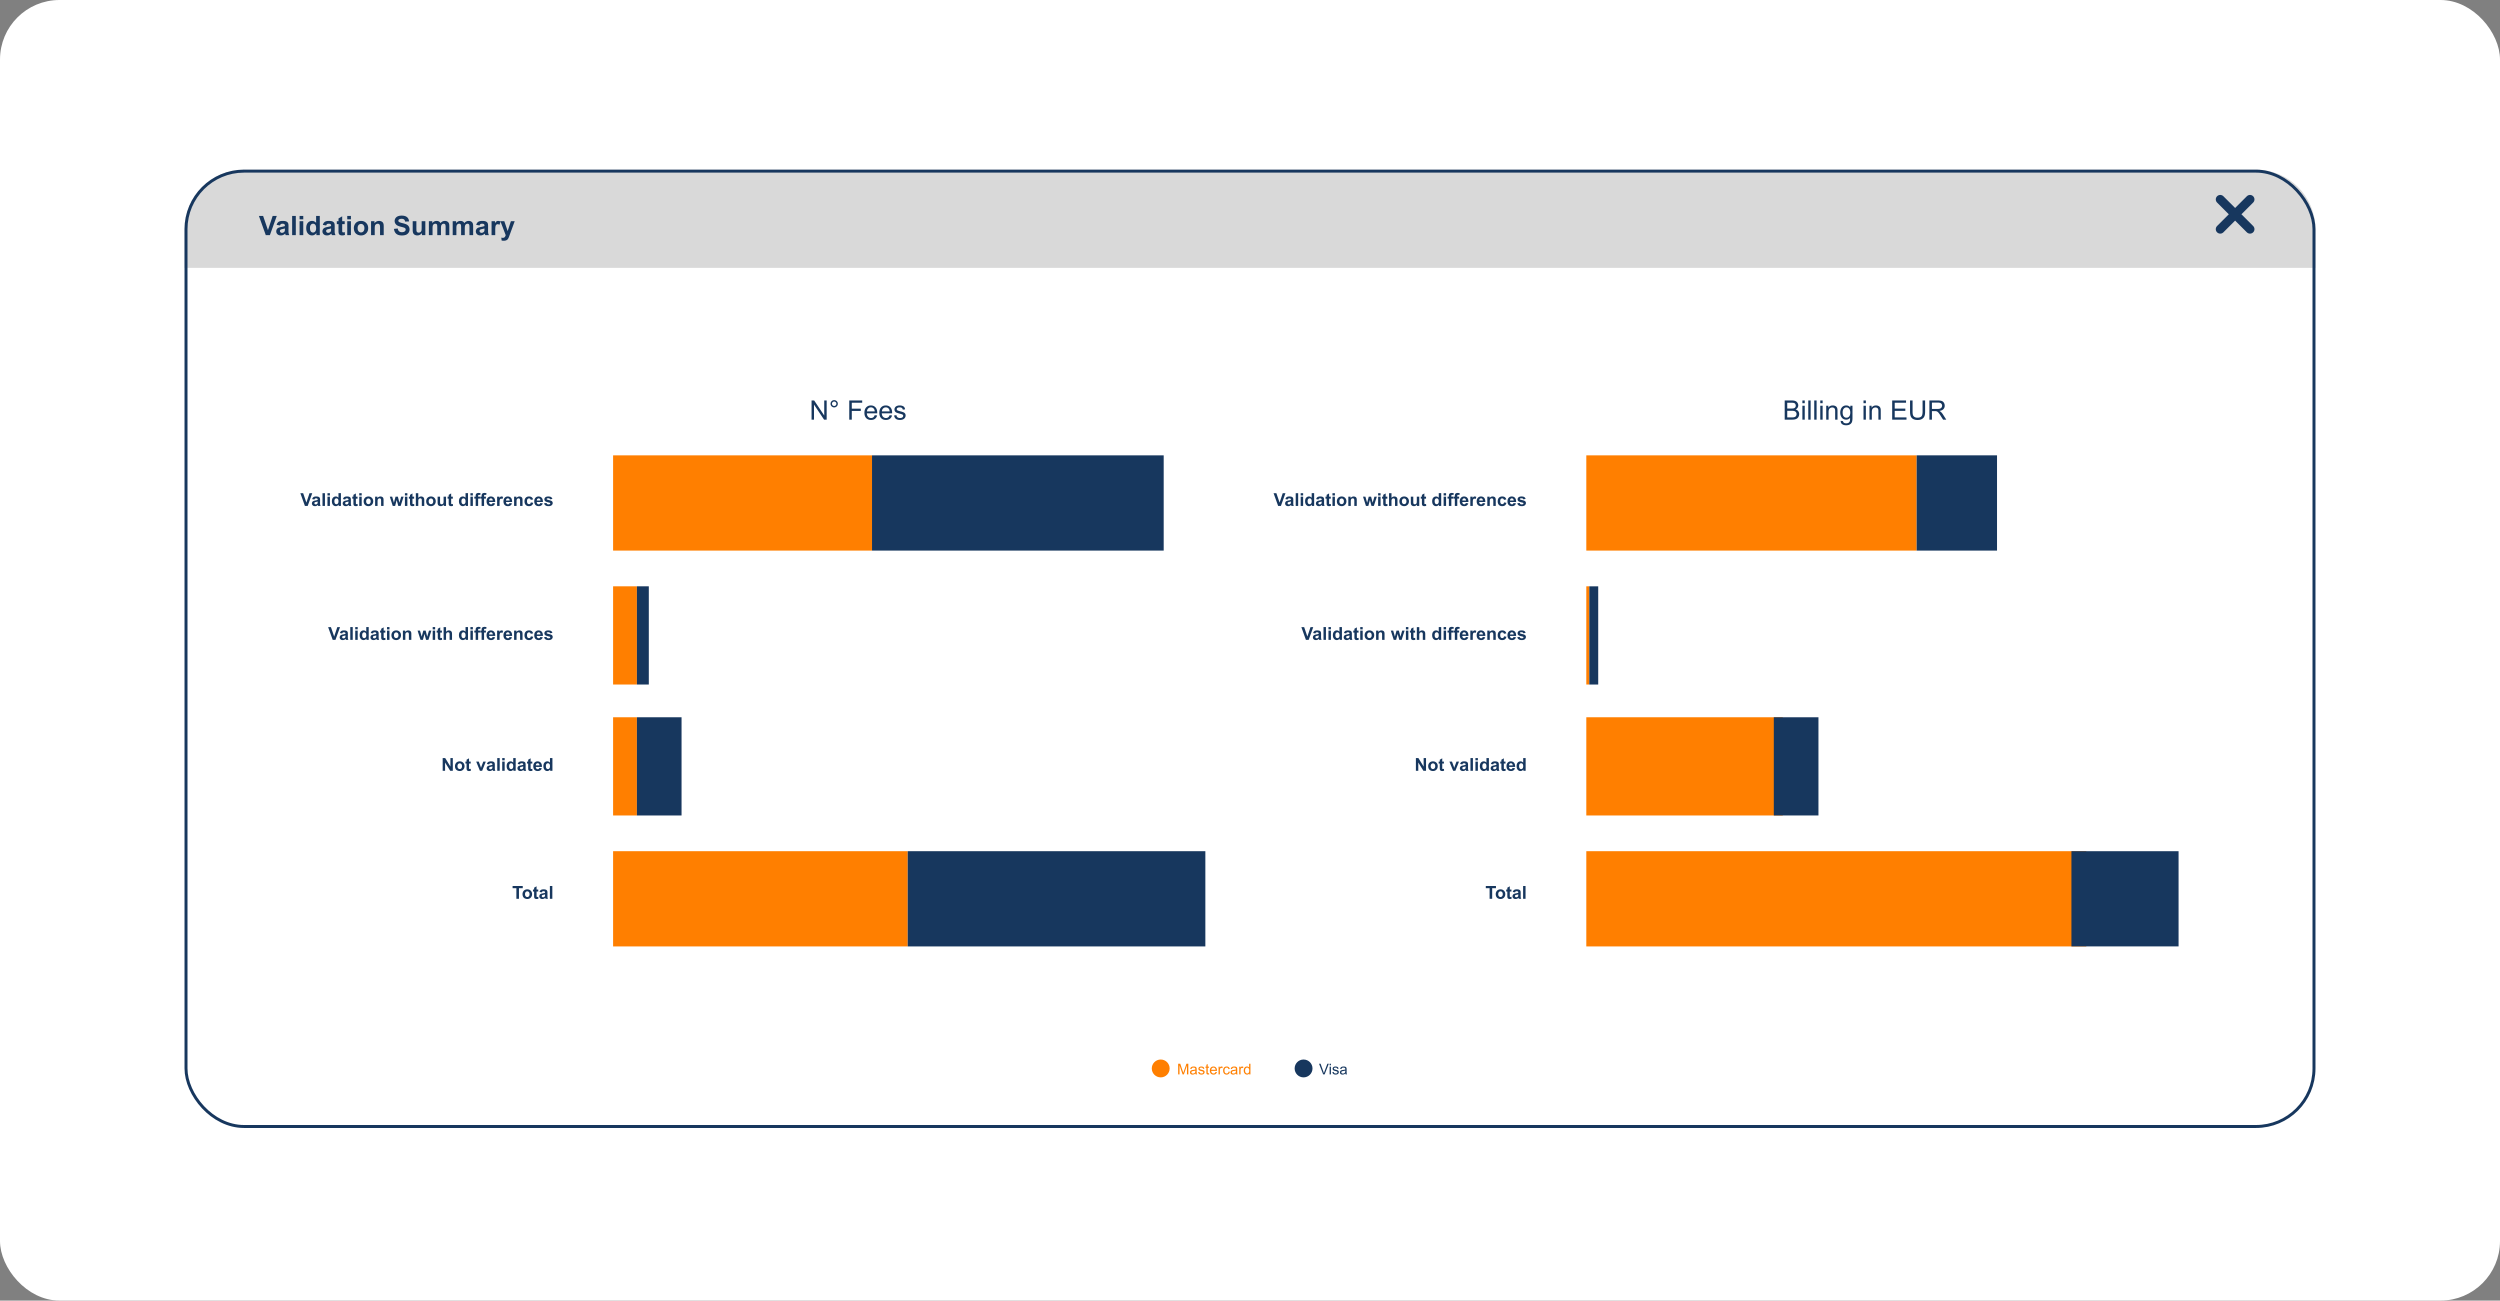 <svg xmlns="http://www.w3.org/2000/svg" width="840" height="437" fill="none"><rect width="100%" height="100%" fill="#808080" stroke="none"/><rect width="840" height="437" fill="#fff" rx="20"/><path fill="#D9D9D9" d="M62 77c0-11.046 8.954-20 20-20h676c11.046 0 20 8.954 20 20v13H62z"/><circle cx="390" cy="359" r="3" fill="#FF7F00"/><path fill="#FF7F00" d="M395.861 361v-3.579h.713l.847 2.534q.118.354.171.53.061-.196.191-.574l.857-2.49h.637V361h-.457v-2.996L397.78 361h-.427l-1.035-3.047V361zm5.816-.32q-.245.208-.471.293a1.4 1.4 0 0 1-.484.086q-.428 0-.657-.208a.7.7 0 0 1-.229-.535q0-.19.085-.346a.74.74 0 0 1 .227-.254 1.1 1.1 0 0 1 .318-.144 3 3 0 0 1 .39-.066q.532-.063.784-.152l.003-.114q0-.268-.125-.379-.168-.149-.5-.149-.31 0-.459.11-.147.108-.218.384l-.429-.059q.058-.276.192-.444a.84.84 0 0 1 .389-.262q.253-.092.588-.092.332 0 .54.078.207.078.305.198a.7.7 0 0 1 .136.297q.022.112.022.406v.586q0 .612.027.776a1 1 0 0 0 .113.31h-.459a.9.9 0 0 1-.088-.32m-.037-.981q-.239.097-.718.166a1.6 1.6 0 0 0-.383.088.37.37 0 0 0-.173.144.37.37 0 0 0-.061.207q0 .176.132.293.134.117.39.117.254 0 .452-.11a.7.7 0 0 0 .29-.305q.072-.148.071-.439zm.952.527.435-.068a.6.6 0 0 0 .202.4q.17.14.469.139.303 0 .449-.122a.37.37 0 0 0 .147-.29q0-.15-.129-.235-.09-.058-.45-.149a4 4 0 0 1-.671-.21.67.67 0 0 1-.283-.246.66.66 0 0 1-.095-.349.7.7 0 0 1 .078-.32.7.7 0 0 1 .217-.247.9.9 0 0 1 .278-.127q.179-.053.381-.053.306 0 .535.088a.73.73 0 0 1 .342.239.9.9 0 0 1 .151.4l-.43.059a.46.46 0 0 0-.171-.313q-.138-.112-.395-.112-.303 0-.432.1-.13.1-.13.234 0 .086.054.154a.4.4 0 0 0 .168.117q.066.025.389.113.466.124.649.205a.65.65 0 0 1 .291.229q.105.152.105.376a.74.74 0 0 1-.13.415.83.83 0 0 1-.368.301q-.243.105-.547.105-.505 0-.772-.21-.264-.21-.337-.623m3.636.381.063.388a1.6 1.6 0 0 1-.332.039.74.74 0 0 1-.371-.076.43.43 0 0 1-.186-.197q-.053-.125-.053-.52v-1.492h-.323v-.342h.323v-.642l.437-.264v.906h.442v.342h-.442v1.516q0 .188.022.242a.2.2 0 0 0 .075.085.3.3 0 0 0 .152.032q.072 0 .193-.017m2.207-.442.454.056a1.12 1.12 0 0 1-.398.618q-.29.22-.742.22-.57 0-.904-.35-.332-.351-.332-.983 0-.655.337-1.016t.874-.361q.52 0 .85.354t.329.996q0 .039-.002.117h-1.934q.025.427.242.654a.72.72 0 0 0 .542.227.67.67 0 0 0 .413-.127q.17-.126.271-.405m-1.443-.71h1.447q-.028-.328-.166-.491a.67.67 0 0 0-.544-.254.7.7 0 0 0-.51.203.8.8 0 0 0-.227.542m2.446 1.545v-2.593h.395v.393q.151-.276.279-.363a.5.5 0 0 1 .283-.088q.222 0 .452.141l-.152.408a.6.6 0 0 0-.322-.095.4.4 0 0 0-.259.088.46.46 0 0 0-.163.239 1.7 1.7 0 0 0-.074.513V361zm3.362-.95.432.056q-.071.447-.364.701a1.05 1.05 0 0 1-.715.252q-.533 0-.857-.347-.322-.35-.322-.999 0-.42.139-.734a.97.97 0 0 1 .422-.472q.286-.158.62-.158.423 0 .691.214a.98.98 0 0 1 .344.606l-.427.066a.7.7 0 0 0-.217-.393.56.56 0 0 0-.374-.132.68.68 0 0 0-.539.239q-.208.237-.208.752 0 .523.2.759a.65.65 0 0 0 .523.237.62.62 0 0 0 .432-.158q.174-.159.22-.489m2.5.63q-.244.208-.471.293a1.4 1.4 0 0 1-.484.086q-.428 0-.657-.208a.7.7 0 0 1-.229-.535q0-.19.085-.346a.74.74 0 0 1 .227-.254 1.1 1.1 0 0 1 .318-.144 3 3 0 0 1 .39-.066q.533-.063.784-.152l.003-.114q0-.268-.125-.379-.168-.149-.5-.149-.31 0-.459.11-.147.108-.218.384l-.429-.059q.058-.276.193-.444a.83.83 0 0 1 .388-.262q.254-.092.588-.092.332 0 .54.078.207.078.305.198a.7.7 0 0 1 .137.297q.022.112.022.406v.586q0 .612.026.776a1 1 0 0 0 .113.31h-.459a.9.9 0 0 1-.088-.32m-.037-.981q-.239.097-.718.166a1.6 1.6 0 0 0-.383.088.37.37 0 0 0-.173.144.37.37 0 0 0-.061.207q0 .176.132.293.134.117.39.117.254 0 .452-.11a.68.68 0 0 0 .29-.305q.072-.148.071-.439zm1.123 1.301v-2.593h.396v.393q.151-.276.278-.363a.5.5 0 0 1 .283-.088q.222 0 .452.141l-.151.408a.63.63 0 0 0-.323-.095.4.4 0 0 0-.259.088.46.46 0 0 0-.163.239 1.7 1.7 0 0 0-.073.513V361zm3.352 0v-.327q-.246.386-.725.386a1 1 0 0 1-.571-.171 1.14 1.14 0 0 1-.403-.476 1.7 1.7 0 0 1-.142-.706q0-.388.13-.703.13-.318.388-.486a1.04 1.04 0 0 1 .579-.168q.234 0 .417.1.183.097.298.256v-1.284h.437V361zm-1.389-1.294q0 .498.21.745.21.246.496.246a.62.62 0 0 0 .488-.234q.203-.237.203-.72 0-.533-.205-.782a.633.633 0 0 0-.997-.009q-.195.239-.195.754"/><circle cx="438" cy="359" r="3" fill="#17375E"/><path fill="#17375E" d="m444.589 361-1.386-3.579h.512l.931 2.6q.112.313.187.586a8 8 0 0 1 .193-.586l.967-2.6h.484L445.075 361zm2.166-3.074v-.505h.439v.505zm0 3.074v-2.593h.439V361zm.935-.774.435-.068a.6.6 0 0 0 .202.4q.168.14.469.139.302 0 .449-.122a.37.37 0 0 0 .147-.29q0-.15-.13-.235-.09-.058-.449-.149a4 4 0 0 1-.671-.21.67.67 0 0 1-.284-.246.67.67 0 0 1-.095-.349.7.7 0 0 1 .078-.32.7.7 0 0 1 .218-.247.9.9 0 0 1 .278-.127q.178-.053.381-.053.304 0 .534.088a.7.7 0 0 1 .342.239.9.9 0 0 1 .152.4l-.43.059a.47.47 0 0 0-.171-.313q-.14-.112-.395-.112-.303 0-.433.1-.129.1-.129.234 0 .086.054.154a.4.4 0 0 0 .168.117q.066.025.388.113.467.124.65.205.185.078.29.229t.105.376a.74.74 0 0 1-.129.415.84.84 0 0 1-.369.301q-.241.105-.547.105-.505 0-.771-.21-.264-.21-.337-.623m4.368.454q-.244.208-.472.293a1.3 1.3 0 0 1-.483.086q-.428 0-.657-.208a.7.7 0 0 1-.229-.535q0-.19.085-.346a.74.74 0 0 1 .227-.254q.142-.096.318-.144a3 3 0 0 1 .39-.066q.532-.063.784-.152l.002-.114q0-.268-.124-.379-.168-.149-.501-.149-.309 0-.459.11-.146.108-.217.384l-.43-.059a1.1 1.1 0 0 1 .193-.444.84.84 0 0 1 .389-.262q.253-.092.588-.092.332 0 .539.078a.7.7 0 0 1 .306.198.7.7 0 0 1 .136.297q.022.112.022.406v.586q0 .612.027.776.03.161.112.31h-.458a.9.9 0 0 1-.088-.32m-.037-.981q-.24.097-.718.166a1.6 1.6 0 0 0-.383.088.37.37 0 0 0-.173.144.37.37 0 0 0-.061.207q0 .176.131.293.135.117.391.117.254 0 .452-.11a.7.7 0 0 0 .29-.305q.07-.148.071-.439z"/><path fill="#FF7F00" d="M206 197h8v33h-8zM206 241h8v33h-8zM206 286h99v32h-99zM206 153h87v32h-87z"/><path fill="#17375E" d="M293 153h98v32h-98zM214 197h4v33h-4zM214 241h15v33h-15zM305 286h100v32H305z"/><path fill="#FF7F00" d="M533 197h1v33h-1zM533 241h66v33h-66zM533 286h168v32H533zM533 153h111v32H533z"/><path fill="#17375E" d="M644 153h27v32h-27zM534 197h3v33h-3zM596 241h15v33h-15zM696 286h36v32h-36zM272.686 141v-6.442h.874l3.384 5.058v-5.058h.817V141h-.874l-3.384-5.062V141zm6.38-5.335q0-.505.356-.861.361-.356.862-.356.51 0 .865.356.356.356.356.861 0 .506-.36.866a1.17 1.17 0 0 1-.861.356q-.5 0-.862-.356a1.18 1.18 0 0 1-.356-.866m.479 0q0 .308.216.527a.72.72 0 0 0 .527.216.7.7 0 0 0 .519-.216.72.72 0 0 0 .219-.527.7.7 0 0 0-.219-.523.7.7 0 0 0-.519-.22.72.72 0 0 0-.527.22.71.71 0 0 0-.216.523m5.806 5.335v-6.442h4.346v.76h-3.494v1.995h3.024v.76h-3.024V141zm8.551-1.503.818.101q-.194.716-.717 1.112-.522.395-1.336.395-1.023 0-1.625-.628-.598-.633-.598-1.771 0-1.177.606-1.828.607-.65 1.574-.65.935 0 1.529.637t.593 1.793q0 .07-.004.211h-3.481q.045.768.435 1.177.391.41.976.409.435 0 .743-.228.307-.23.487-.73m-2.597-1.279h2.606q-.053-.588-.299-.883a1.21 1.21 0 0 0-.98-.457q-.544 0-.918.365-.369.365-.409.975m7.607 1.279.817.101q-.192.716-.716 1.112-.522.395-1.336.395-1.023 0-1.626-.628-.597-.633-.597-1.771 0-1.177.606-1.828.606-.65 1.573-.65.936 0 1.53.637.593.637.593 1.793 0 .07-.005.211h-3.48q.044.768.435 1.177t.976.409q.435 0 .742-.228.308-.23.488-.73m-2.597-1.279h2.606q-.053-.588-.299-.883a1.21 1.21 0 0 0-.98-.457q-.544 0-.918.365-.37.365-.409.975m4.096 1.389.782-.123q.066.47.365.721.303.25.843.25.546 0 .809-.22.264-.223.264-.523a.48.48 0 0 0-.233-.421q-.163-.106-.809-.269-.87-.22-1.208-.377a1.2 1.2 0 0 1-.51-.444 1.2 1.2 0 0 1-.172-.629q0-.312.141-.575.145-.269.391-.444.185-.136.501-.229.321-.096.686-.096.55 0 .962.158.418.158.615.43.198.268.273.721l-.774.106a.84.84 0 0 0-.307-.563q-.251-.202-.712-.202-.545 0-.778.18t-.233.422q0 .154.097.277a.7.7 0 0 0 .303.211q.119.043.699.202.839.224 1.169.369.333.141.523.413.189.272.189.677 0 .396-.233.747a1.5 1.5 0 0 1-.664.541q-.435.188-.984.188-.91 0-1.389-.377-.474-.378-.606-1.121M599.659 141v-6.442h2.417q.738 0 1.182.197.449.194.699.602.255.405.255.849 0 .412-.224.777-.225.366-.677.589.585.172.897.585.316.412.316.975 0 .453-.193.844a1.6 1.6 0 0 1-.471.598q-.28.21-.707.321-.422.105-1.037.105zm.853-3.735h1.393q.567 0 .813-.075a.9.9 0 0 0 .488-.321.9.9 0 0 0 .167-.562 1.03 1.03 0 0 0-.154-.563.77.77 0 0 0-.44-.334q-.285-.092-.98-.092h-1.287zm0 2.975h1.604q.412 0 .58-.031a1.4 1.4 0 0 0 .492-.176.93.93 0 0 0 .325-.356q.128-.237.128-.545 0-.36-.185-.624a.96.96 0 0 0-.514-.373q-.325-.11-.941-.11h-1.489zm5.089-4.773v-.909h.791v.909zm0 5.533v-4.667h.791V141zm1.982 0v-6.442h.791V141zm2.003 0v-6.442h.791V141zm2.026-5.533v-.909h.791v.909zm0 5.533v-4.667h.791V141zm2 0v-4.667h.712v.664q.514-.77 1.485-.769.421 0 .774.153.356.15.531.396t.246.584q.044.22.044.769V141h-.791v-2.839q0-.483-.092-.721a.75.75 0 0 0-.33-.382 1 1 0 0 0-.549-.145q-.505 0-.874.321-.365.321-.365 1.217V141zm4.865.387.769.114q.048.355.268.519.294.219.804.219.55 0 .848-.219.299-.22.404-.616.062-.241.057-1.015-.518.61-1.292.611-.962 0-1.489-.694t-.528-1.666q0-.667.242-1.23.241-.567.699-.875a1.9 1.9 0 0 1 1.081-.307q.827 0 1.362.668v-.563h.73v4.034q0 1.09-.224 1.543a1.6 1.6 0 0 1-.704.72q-.478.264-1.182.264-.834 0-1.349-.378-.514-.373-.496-1.129m.654-2.804q0 .918.365 1.34t.914.422q.545 0 .914-.417.369-.423.369-1.319 0-.857-.382-1.292-.378-.435-.914-.435-.527 0-.897.431-.369.427-.369 1.27m7.01-3.116v-.909h.791v.909zm0 5.533v-4.667h.791V141zm1.999 0v-4.667h.712v.664q.514-.77 1.485-.769.422 0 .774.153.355.15.532.396.175.246.246.584.044.22.044.769V141h-.791v-2.839q0-.483-.093-.721a.74.74 0 0 0-.329-.382 1 1 0 0 0-.55-.145q-.505 0-.874.321-.365.321-.365 1.217V141zm7.633 0v-6.442h4.659v.76h-3.806v1.973h3.564v.756h-3.564v2.193h3.955v.76zm10.213-6.442h.853v3.722q0 .97-.22 1.542-.219.572-.795.932-.571.356-1.503.356-.906 0-1.481-.312a1.78 1.78 0 0 1-.822-.901q-.246-.594-.246-1.617v-3.722h.853v3.717q0 .84.153 1.24.159.395.536.61.383.216.932.216.94 0 1.34-.426.4-.427.4-1.64zm2.29 6.442v-6.442h2.856q.862 0 1.31.175.448.172.716.611.268.44.268.971 0 .686-.444 1.156-.443.47-1.371.598.339.162.514.321.374.342.708.857l1.121 1.753h-1.073l-.852-1.34a12 12 0 0 0-.615-.888q-.243-.308-.435-.431a1.3 1.3 0 0 0-.387-.171 2.5 2.5 0 0 0-.475-.031h-.989V141zm.852-3.599h1.833q.584 0 .914-.119a1 1 0 0 0 .501-.386q.171-.269.171-.581a.96.96 0 0 0-.334-.751q-.329-.294-1.046-.294h-2.039z"/><path stroke="#17375E" stroke-linecap="round" stroke-width="3" d="m746 67 10 10M746 77l10-10"/><rect width="715" height="321" x="62.5" y="57.5" stroke="#17375E" rx="19.5"/><path fill="#17375E" d="m89.298 79-2.302-6.442h1.41l1.63 4.768 1.578-4.768h1.38L90.687 79zm4.773-3.243-1.12-.202q.188-.678.65-1.002.46-.325 1.37-.325.827 0 1.231.197.405.194.567.497.167.3.167 1.103l-.013 1.441q0 .615.057.91.062.29.224.624h-1.222a5 5 0 0 1-.118-.365 2 2 0 0 0-.044-.145q-.317.308-.677.462a1.9 1.9 0 0 1-.769.154q-.72 0-1.138-.392a1.3 1.3 0 0 1-.413-.988q0-.396.189-.704.19-.312.527-.474.344-.167.984-.29.867-.163 1.2-.303v-.123q0-.357-.176-.506-.175-.154-.663-.154-.33 0-.514.132-.184.127-.3.453m1.652 1.002a8 8 0 0 1-.751.189q-.514.11-.673.215a.52.52 0 0 0-.241.435q0 .26.193.448a.68.68 0 0 0 .492.19q.334 0 .637-.22a.77.77 0 0 0 .295-.41q.048-.157.048-.601zM98.158 79v-6.442h1.235V79zm2.505-5.3v-1.142h1.234V73.7zm0 5.3v-4.667h1.234V79zm6.785 0h-1.147v-.686a1.9 1.9 0 0 1-.677.598 1.74 1.74 0 0 1-.782.194q-.804 0-1.38-.646-.571-.651-.571-1.811 0-1.187.558-1.802.558-.62 1.41-.62.783 0 1.354.65v-2.32h1.235zm-3.296-2.435q0 .748.206 1.082.3.483.835.483.427 0 .725-.36.3-.365.299-1.086 0-.804-.29-1.156a.92.92 0 0 0-.742-.356.93.93 0 0 0-.739.352q-.294.347-.294 1.041m5.44-.808-1.12-.202q.189-.678.65-1.002.462-.325 1.371-.325.826 0 1.231.197.404.194.567.497.167.3.167 1.103l-.014 1.441q0 .615.057.91.061.29.225.624h-1.222a5 5 0 0 1-.119-.365 2 2 0 0 0-.044-.145 2.2 2.2 0 0 1-.676.462 1.9 1.9 0 0 1-.769.154q-.721 0-1.139-.392a1.3 1.3 0 0 1-.413-.988q0-.396.189-.704.189-.312.528-.474.342-.167.984-.29.865-.163 1.2-.303v-.123q0-.357-.176-.506-.176-.154-.664-.154-.329 0-.514.132-.185.127-.299.453m1.653 1.002a8 8 0 0 1-.752.189q-.514.11-.672.215a.52.52 0 0 0-.242.435q0 .26.193.448a.68.68 0 0 0 .493.19q.334 0 .637-.22a.78.78 0 0 0 .294-.41q.05-.157.049-.601zm4.574-2.426v.984h-.843v1.881q0 .572.022.668a.3.3 0 0 0 .109.154.36.36 0 0 0 .211.062q.172 0 .497-.12l.105.959a2.5 2.5 0 0 1-.975.184q-.335 0-.602-.11a.9.9 0 0 1-.396-.29 1.2 1.2 0 0 1-.171-.483q-.04-.215-.04-.87v-2.035h-.567v-.984h.567v-.927l1.24-.72v1.647zm.857-.633v-1.142h1.235V73.7zm0 5.3v-4.667h1.235V79zm2.22-2.4q0-.614.303-1.19t.857-.88a2.56 2.56 0 0 1 1.243-.302q1.06 0 1.736.69.677.684.677 1.735 0 1.059-.686 1.758-.68.695-1.718.695-.641 0-1.226-.29a2 2 0 0 1-.883-.849q-.303-.562-.303-1.366m1.265.067q0 .693.33 1.063.329.37.813.37t.808-.37q.33-.37.33-1.072 0-.686-.33-1.055a1.03 1.03 0 0 0-.808-.37q-.484 0-.813.37-.33.368-.33 1.064M128.928 79h-1.235v-2.382q0-.756-.079-.975a.68.68 0 0 0-.259-.348.72.72 0 0 0-.426-.123 1 1 0 0 0-.576.176.9.9 0 0 0-.352.466q-.092.29-.092 1.072V79h-1.235v-4.667h1.147v.686q.612-.791 1.538-.791.41 0 .747.149.339.145.51.374.176.228.242.518.07.29.07.83zm3.441-2.096 1.266-.123q.114.637.461.936.353.299.945.299.629 0 .945-.264.321-.269.321-.624a.57.57 0 0 0-.137-.387q-.131-.162-.465-.281a16 16 0 0 0-1.042-.281q-1.045-.26-1.468-.638-.593-.531-.593-1.296 0-.492.277-.918.28-.431.804-.655.528-.225 1.27-.224 1.213 0 1.824.532.615.531.646 1.419l-1.301.057q-.084-.496-.36-.712-.273-.22-.822-.22-.567 0-.888.233a.494.494 0 0 0-.013.791q.246.207 1.195.431.95.225 1.402.466.457.237.712.655.26.412.259 1.024a1.9 1.9 0 0 1-1.177 1.757q-.563.233-1.402.233-1.222 0-1.877-.562-.654-.567-.782-1.648M141.765 79v-.699q-.255.374-.673.59a1.86 1.86 0 0 1-.874.215q-.47 0-.844-.207a1.22 1.22 0 0 1-.541-.58q-.166-.374-.166-1.033v-2.953h1.234v2.145q0 .984.066 1.208a.7.7 0 0 0 .251.352q.18.127.457.127.317 0 .567-.171a.9.9 0 0 0 .342-.431q.093-.26.093-1.261v-1.969h1.235V79zm2.338-4.667h1.138v.637q.61-.742 1.454-.742.448 0 .778.184.33.185.541.558.308-.374.663-.558.357-.184.761-.184.513 0 .87.21.356.207.531.611.128.3.128.967V79h-1.235v-2.668q0-.693-.128-.896-.171-.264-.527-.264a.84.84 0 0 0-.488.159.88.88 0 0 0-.329.465q-.102.304-.101.963V79h-1.235v-2.558q0-.681-.066-.878a.56.56 0 0 0-.207-.295.63.63 0 0 0-.373-.097.9.9 0 0 0-.514.154.85.85 0 0 0-.33.444q-.096.29-.097.962V79h-1.234zm8.006 0h1.139v.637q.61-.742 1.454-.742.448 0 .778.184.33.185.541.558.308-.374.663-.558t.76-.184q.514 0 .87.21.357.207.532.611.128.3.128.967V79h-1.235v-2.668q0-.693-.128-.896-.171-.264-.527-.264a.84.84 0 0 0-.488.159.88.88 0 0 0-.329.465q-.101.304-.101.963V79h-1.235v-2.558q0-.681-.066-.878a.56.56 0 0 0-.207-.295.64.64 0 0 0-.373-.097.9.9 0 0 0-.514.154.85.85 0 0 0-.33.444q-.097.29-.097.962V79h-1.235zm9.022 1.424-1.12-.202q.19-.678.65-1.002.462-.325 1.371-.325.826 0 1.231.197.403.194.567.497.167.3.167 1.103l-.014 1.441q0 .615.058.91.061.29.224.624h-1.222a5 5 0 0 1-.119-.365 2 2 0 0 0-.044-.145 2.2 2.2 0 0 1-.676.462 1.9 1.9 0 0 1-.769.154q-.721 0-1.139-.392a1.3 1.3 0 0 1-.413-.988q0-.396.189-.704.189-.312.528-.474.342-.167.984-.29.865-.163 1.2-.303v-.123q0-.357-.176-.506-.175-.154-.664-.154-.329 0-.514.132-.184.127-.299.453m1.653 1.002a8 8 0 0 1-.752.189q-.514.11-.672.215a.52.52 0 0 0-.242.435q0 .26.194.448a.67.67 0 0 0 .492.19q.333 0 .637-.22a.78.78 0 0 0 .294-.41q.05-.157.049-.601zM166.4 79h-1.234v-4.667h1.146v.664q.296-.47.528-.62.237-.15.536-.15.422 0 .813.233l-.382 1.077q-.312-.202-.58-.202a.68.68 0 0 0-.44.145q-.18.14-.286.514-.1.374-.101 1.565zm1.741-4.667h1.314l1.116 3.314 1.09-3.314h1.278l-1.647 4.491-.295.813q-.162.409-.312.624-.145.216-.338.347-.189.136-.471.211-.276.075-.628.075a3.3 3.3 0 0 1-.699-.075l-.11-.966q.29.057.523.057.431 0 .638-.255.206-.25.316-.642zM102.454 170l-1.535-4.295h.94l1.087 3.179 1.052-3.179h.92L103.38 170zm3.182-2.162-.747-.135q.126-.451.433-.668.308-.216.914-.217.552 0 .821.132a.8.8 0 0 1 .378.331q.111.2.111.736l-.009.961q0 .41.038.606.041.194.15.416h-.815a3 3 0 0 1-.079-.243q-.02-.073-.029-.097a1.5 1.5 0 0 1-.451.308 1.3 1.3 0 0 1-.513.102q-.48 0-.759-.26a.87.87 0 0 1-.275-.66q0-.263.126-.468a.8.8 0 0 1 .351-.317q.229-.11.657-.193.576-.109.799-.202v-.082q0-.238-.117-.337-.117-.103-.442-.103a.6.6 0 0 0-.343.088q-.123.085-.199.302m1.101.668a5 5 0 0 1-.501.126q-.343.074-.448.143-.16.115-.161.29 0 .173.129.299a.45.45 0 0 0 .328.126q.222 0 .425-.146a.5.5 0 0 0 .196-.273 1.6 1.6 0 0 0 .032-.401zM108.36 170v-4.295h.824V170zm1.67-3.533v-.762h.824v.762zm0 3.533v-3.111h.824V170zm4.524 0h-.765v-.457a1.23 1.23 0 0 1-.451.398 1.16 1.16 0 0 1-.522.129q-.536 0-.92-.43-.38-.434-.38-1.207 0-.791.372-1.202.372-.413.94-.413.522 0 .902.434v-1.547h.824zm-2.198-1.623q0 .498.138.721a.62.62 0 0 0 .557.322q.283 0 .483-.24.2-.244.199-.724 0-.536-.193-.77a.61.61 0 0 0-.495-.238.62.62 0 0 0-.492.235q-.197.23-.197.694m3.627-.539-.747-.135q.126-.451.434-.668.308-.216.914-.217.551 0 .82.132.27.129.378.331.111.2.112.736l-.009.961q0 .41.038.606.04.194.149.416h-.814a3 3 0 0 1-.079-.243l-.03-.097q-.21.205-.451.308-.24.102-.512.102-.482 0-.759-.26a.87.87 0 0 1-.276-.66q0-.263.126-.468a.8.8 0 0 1 .352-.317q.228-.11.656-.193.578-.109.8-.202v-.082q0-.238-.117-.337-.117-.103-.443-.103-.219 0-.342.088-.123.085-.2.302m1.102.668a5 5 0 0 1-.501.126q-.343.074-.448.143a.34.34 0 0 0-.161.29q0 .173.129.299a.45.45 0 0 0 .328.126q.223 0 .424-.146a.52.52 0 0 0 .197-.273 1.7 1.7 0 0 0 .032-.401zm3.05-1.617v.656h-.563v1.254q0 .38.015.445a.2.2 0 0 0 .073.103.24.24 0 0 0 .141.041q.114 0 .331-.079l.07.638a1.6 1.6 0 0 1-.65.123 1.1 1.1 0 0 1-.402-.073.6.6 0 0 1-.263-.193.8.8 0 0 1-.115-.323 4 4 0 0 1-.026-.58v-1.356h-.378v-.656h.378v-.618l.826-.481v1.099zm.571-.422v-.762h.823v.762zm0 3.533v-3.111h.823V170zm1.48-1.6q0-.41.202-.794.202-.383.571-.585.372-.203.829-.203.707 0 1.157.46.451.458.451 1.158 0 .706-.457 1.171-.453.463-1.145.463a1.8 1.8 0 0 1-.817-.193 1.33 1.33 0 0 1-.589-.565q-.202-.375-.202-.912m.843.044q0 .463.22.709a.7.7 0 0 0 .542.246.69.69 0 0 0 .539-.246q.22-.246.22-.715 0-.457-.22-.703a.69.69 0 0 0-.539-.246.7.7 0 0 0-.542.246q-.22.246-.22.709m5.845 1.556h-.823v-1.588q0-.504-.053-.65a.455.455 0 0 0-.457-.314.66.66 0 0 0-.384.117.6.6 0 0 0-.234.311q-.062.193-.062.715V170h-.823v-3.111h.765v.457q.407-.528 1.025-.528.273 0 .498.1a.8.8 0 0 1 .501.595q.047.193.047.553zm3.088 0-.984-3.111h.799l.583 2.039.536-2.039h.794l.519 2.039.595-2.039h.811l-.999 3.111h-.791l-.536-2.001-.527 2.001zm4.09-3.533v-.762h.823v.762zm0 3.533v-3.111h.823V170zm3.096-3.111v.656h-.562v1.254q0 .38.015.445a.2.2 0 0 0 .073.103.24.24 0 0 0 .14.041q.115 0 .332-.079l.07.638a1.6 1.6 0 0 1-.651.123q-.222 0-.401-.073a.6.6 0 0 1-.264-.193.8.8 0 0 1-.114-.323 4 4 0 0 1-.026-.58v-1.356h-.378v-.656h.378v-.618l.826-.481v1.099zm1.392-1.184v1.579q.399-.466.952-.466.285 0 .513.106.228.105.343.269.117.165.158.364.044.199.044.618V170h-.823v-1.644q0-.489-.047-.621a.4.4 0 0 0-.167-.208.52.52 0 0 0-.296-.079.68.68 0 0 0-.366.1.58.58 0 0 0-.238.302q-.073.199-.073.591V170h-.823v-4.295zm2.657 2.695q0-.41.202-.794.203-.383.572-.585.372-.203.829-.203.706 0 1.157.46.451.458.451 1.158 0 .706-.457 1.171-.454.463-1.145.463-.428 0-.818-.193a1.33 1.33 0 0 1-.589-.565q-.201-.375-.202-.912m.844.044q0 .463.22.709a.7.7 0 0 0 .542.246.69.69 0 0 0 .539-.246q.22-.246.22-.715 0-.457-.22-.703a.69.69 0 0 0-.539-.246.7.7 0 0 0-.542.246q-.22.246-.22.709m5.063 1.556v-.466a1.2 1.2 0 0 1-.449.393 1.25 1.25 0 0 1-1.145.006.82.82 0 0 1-.361-.387q-.111-.25-.111-.689v-1.968h.823v1.429q0 .656.044.806a.45.45 0 0 0 .167.234q.12.085.305.085a.65.65 0 0 0 .378-.114.6.6 0 0 0 .228-.287q.062-.173.062-.841v-1.312h.823V170zm3.046-3.111v.656h-.562v1.254q0 .38.015.445a.2.2 0 0 0 .073.103.24.24 0 0 0 .14.041q.115 0 .331-.079l.071.638a1.6 1.6 0 0 1-.651.123q-.222 0-.401-.073a.6.6 0 0 1-.264-.193.8.8 0 0 1-.114-.323 4 4 0 0 1-.026-.58v-1.356h-.378v-.656h.378v-.618l.826-.481v1.099zm5.095 3.111h-.765v-.457a1.2 1.2 0 0 1-.451.398 1.15 1.15 0 0 1-.521.129q-.537 0-.92-.43-.381-.434-.381-1.207 0-.791.372-1.202.372-.413.941-.413.52 0 .902.434v-1.547h.823zm-2.197-1.623q0 .498.138.721a.62.62 0 0 0 .556.322q.285 0 .484-.24.199-.244.199-.724 0-.536-.194-.77a.6.6 0 0 0-.495-.238.62.62 0 0 0-.492.235q-.196.23-.196.694m3.012-1.91v-.762h.823v.762zm0 3.533v-3.111h.823V170zm1.309-3.111h.457v-.235q0-.392.082-.586a.66.66 0 0 1 .308-.313q.226-.123.568-.123.352 0 .689.105l-.112.575a1.6 1.6 0 0 0-.378-.047q-.179 0-.257.085-.077.082-.077.319v.22h.616v.647h-.616V170h-.823v-2.464h-.457zm1.998 0h.457v-.235q0-.392.082-.586a.66.66 0 0 1 .308-.313q.226-.123.568-.123.352 0 .689.105l-.112.575a1.6 1.6 0 0 0-.378-.047q-.179 0-.257.085-.077.082-.077.319v.22h.616v.647h-.616V170h-.823v-2.464h-.457zm4.16 2.121.821.137a1.36 1.36 0 0 1-.501.689q-.34.234-.853.234-.811 0-1.201-.53-.308-.425-.308-1.072 0-.774.405-1.21.404-.44 1.022-.44.694 0 1.096.46.4.458.384 1.404h-2.063q.009.366.199.571a.62.62 0 0 0 .475.202.5.5 0 0 0 .325-.105.66.66 0 0 0 .199-.34m.047-.832q-.009-.358-.184-.542a.57.57 0 0 0-.428-.188.57.57 0 0 0-.445.197q-.177.195-.173.533zm2.28 1.822h-.824v-3.111h.765v.442q.196-.314.351-.413a.66.66 0 0 1 .358-.1q.28 0 .542.156l-.255.717a.73.73 0 0 0-.387-.134.46.46 0 0 0-.293.096q-.12.094-.19.343-.067.25-.067 1.043zm3.351-.99.82.137a1.35 1.35 0 0 1-.501.689q-.339.234-.852.234-.812 0-1.201-.53-.308-.425-.308-1.072 0-.774.404-1.21.405-.44 1.023-.44.694 0 1.096.46.4.458.383 1.404h-2.062q.009.366.199.571a.62.62 0 0 0 .475.202.5.5 0 0 0 .325-.105.66.66 0 0 0 .199-.34m.047-.832q-.008-.358-.185-.542a.56.56 0 0 0-.427-.188.57.57 0 0 0-.446.197q-.175.195-.173.533zm4.321 1.822h-.823v-1.588q0-.504-.053-.65a.455.455 0 0 0-.457-.314.66.66 0 0 0-.384.117.6.6 0 0 0-.234.311q-.061.193-.061.715V170h-.824v-3.111h.765v.457q.407-.528 1.025-.528.273 0 .498.1a.8.8 0 0 1 .501.595q.048.193.047.553zm3.551-2.191-.812.146a.58.58 0 0 0-.187-.366.56.56 0 0 0-.375-.123.62.62 0 0 0-.492.214q-.182.21-.182.709 0 .554.185.782a.62.62 0 0 0 .501.228.56.56 0 0 0 .384-.131q.148-.136.21-.46l.809.137q-.126.557-.483.841-.358.284-.958.284-.683 0-1.09-.43-.405-.43-.405-1.193 0-.77.408-1.198.406-.43 1.101-.431.569 0 .903.246.336.244.483.745m2.429 1.201.82.137a1.35 1.35 0 0 1-.501.689q-.34.234-.852.234-.812 0-1.202-.53-.307-.425-.307-1.072 0-.774.404-1.21.404-.44 1.023-.44.694 0 1.095.46.402.458.384 1.404h-2.063q.01.366.2.571a.62.62 0 0 0 .474.202.5.5 0 0 0 .326-.105.66.66 0 0 0 .199-.34m.047-.832q-.01-.358-.185-.542a.56.56 0 0 0-.428-.188.57.57 0 0 0-.445.197q-.176.195-.173.533zm1.201.934.826-.126q.052.24.214.367.161.123.451.123.32 0 .48-.118a.26.26 0 0 0 .109-.219.22.22 0 0 0-.059-.156q-.062-.058-.275-.108-.996-.22-1.263-.401a.8.8 0 0 1-.369-.701.86.86 0 0 1 .319-.679q.32-.276.991-.276.638 0 .949.208t.428.616l-.777.143a.47.47 0 0 0-.19-.278q-.138-.097-.396-.097-.325 0-.466.091a.2.2 0 0 0-.093.167q0 .088.082.149.111.082.767.232.66.15.92.366.258.22.258.612 0 .428-.357.736-.358.307-1.058.307-.636 0-1.008-.258a1.2 1.2 0 0 1-.483-.7M429.454 170l-1.535-4.295h.94l1.087 3.179 1.052-3.179h.92L430.38 170zm3.182-2.162-.747-.135q.126-.451.433-.668.308-.216.914-.217.552 0 .821.132a.8.8 0 0 1 .378.331q.111.2.111.736l-.009.961q0 .41.038.606.041.194.15.416h-.815a3 3 0 0 1-.079-.243q-.02-.073-.029-.097a1.5 1.5 0 0 1-.451.308 1.3 1.3 0 0 1-.513.102q-.48 0-.759-.26a.87.87 0 0 1-.275-.66q0-.263.126-.468a.8.8 0 0 1 .351-.317q.229-.11.657-.193.577-.109.799-.202v-.082q0-.238-.117-.337-.117-.103-.442-.103a.6.6 0 0 0-.343.088q-.123.085-.199.302m1.101.668a5 5 0 0 1-.501.126q-.342.074-.448.143-.16.115-.161.29 0 .173.129.299a.45.45 0 0 0 .328.126q.222 0 .425-.146a.5.5 0 0 0 .196-.273 1.6 1.6 0 0 0 .032-.401zM435.36 170v-4.295h.824V170zm1.67-3.533v-.762h.824v.762zm0 3.533v-3.111h.824V170zm4.524 0h-.765v-.457a1.23 1.23 0 0 1-.451.398 1.16 1.16 0 0 1-.522.129q-.536 0-.92-.43-.38-.434-.38-1.207 0-.791.372-1.202.372-.413.94-.413.522 0 .902.434v-1.547h.824zm-2.198-1.623q0 .498.138.721a.62.62 0 0 0 .557.322q.284 0 .483-.24.2-.244.199-.724 0-.536-.193-.77a.61.61 0 0 0-.495-.238.62.62 0 0 0-.492.235q-.197.23-.197.694m3.627-.539-.747-.135q.126-.451.434-.668.308-.216.914-.217.551 0 .82.132.27.129.378.331.112.2.112.736l-.009.961q0 .41.038.606.04.194.149.416h-.814a3 3 0 0 1-.079-.243l-.03-.097q-.21.205-.451.308-.24.102-.512.102-.482 0-.759-.26a.87.87 0 0 1-.276-.66q0-.263.126-.468a.8.8 0 0 1 .352-.317q.228-.11.656-.193.578-.109.8-.202v-.082q0-.238-.117-.337-.117-.103-.443-.103-.219 0-.342.088-.123.085-.2.302m1.102.668a5 5 0 0 1-.501.126q-.343.074-.448.143a.34.34 0 0 0-.161.29q0 .173.129.299a.45.45 0 0 0 .328.126q.223 0 .424-.146a.52.52 0 0 0 .197-.273 1.7 1.7 0 0 0 .032-.401zm3.05-1.617v.656h-.563v1.254q0 .38.015.445a.2.2 0 0 0 .073.103.24.24 0 0 0 .141.041q.114 0 .331-.079l.07.638a1.6 1.6 0 0 1-.65.123 1.1 1.1 0 0 1-.402-.073.6.6 0 0 1-.263-.193.8.8 0 0 1-.115-.323 4 4 0 0 1-.026-.58v-1.356h-.378v-.656h.378v-.618l.826-.481v1.099zm.571-.422v-.762h.823v.762zm0 3.533v-3.111h.823V170zm1.48-1.6q0-.41.202-.794.202-.383.571-.585.372-.203.829-.203.707 0 1.157.46.451.458.451 1.158 0 .706-.457 1.171-.453.463-1.145.463a1.8 1.8 0 0 1-.817-.193 1.33 1.33 0 0 1-.589-.565q-.202-.375-.202-.912m.843.044q0 .463.22.709a.7.7 0 0 0 .542.246.69.69 0 0 0 .539-.246q.22-.246.22-.715 0-.457-.22-.703a.69.69 0 0 0-.539-.246.7.7 0 0 0-.542.246q-.22.246-.22.709m5.845 1.556h-.823v-1.588q0-.504-.053-.65a.455.455 0 0 0-.457-.314.66.66 0 0 0-.384.117.6.6 0 0 0-.234.311q-.062.193-.062.715V170h-.823v-3.111h.765v.457q.407-.528 1.025-.528.273 0 .498.1a.8.8 0 0 1 .501.595q.047.193.047.553zm3.088 0-.984-3.111h.799l.583 2.039.536-2.039h.794l.519 2.039.595-2.039h.811l-.999 3.111h-.791l-.536-2.001-.527 2.001zm4.09-3.533v-.762h.823v.762zm0 3.533v-3.111h.823V170zm3.096-3.111v.656h-.562v1.254q0 .38.015.445a.2.2 0 0 0 .073.103.24.24 0 0 0 .14.041q.115 0 .332-.079l.07.638a1.6 1.6 0 0 1-.651.123q-.222 0-.401-.073a.6.6 0 0 1-.264-.193.8.8 0 0 1-.114-.323 4 4 0 0 1-.026-.58v-1.356h-.378v-.656h.378v-.618l.826-.481v1.099zm1.392-1.184v1.579q.399-.466.952-.466.285 0 .513.106.228.105.343.269.117.165.158.364.044.199.044.618V170h-.823v-1.644q0-.489-.047-.621a.4.4 0 0 0-.167-.208.52.52 0 0 0-.296-.079.68.68 0 0 0-.366.1.58.58 0 0 0-.238.302q-.073.199-.073.591V170h-.823v-4.295zm2.657 2.695q0-.41.202-.794.203-.383.572-.585.372-.203.829-.203.706 0 1.157.46.451.458.451 1.158 0 .706-.457 1.171-.454.463-1.145.463-.428 0-.818-.193a1.33 1.33 0 0 1-.589-.565q-.202-.375-.202-.912m.844.044q0 .463.22.709a.7.7 0 0 0 .542.246.69.69 0 0 0 .539-.246q.22-.246.22-.715 0-.457-.22-.703a.69.69 0 0 0-.539-.246.7.7 0 0 0-.542.246q-.22.246-.22.709m5.063 1.556v-.466a1.2 1.2 0 0 1-.449.393 1.25 1.25 0 0 1-1.145.006.82.82 0 0 1-.361-.387q-.111-.25-.111-.689v-1.968h.823v1.429q0 .656.044.806a.45.45 0 0 0 .167.234q.12.085.305.085a.65.65 0 0 0 .378-.114.6.6 0 0 0 .228-.287q.062-.173.062-.841v-1.312h.823V170zm3.046-3.111v.656h-.562v1.254q0 .38.015.445a.2.2 0 0 0 .073.103.24.24 0 0 0 .14.041q.115 0 .331-.079l.071.638a1.6 1.6 0 0 1-.651.123q-.222 0-.401-.073a.6.6 0 0 1-.264-.193.8.8 0 0 1-.114-.323 4 4 0 0 1-.026-.58v-1.356h-.378v-.656h.378v-.618l.826-.481v1.099zm5.095 3.111h-.765v-.457a1.2 1.2 0 0 1-.451.398 1.15 1.15 0 0 1-.521.129q-.537 0-.92-.43-.381-.434-.381-1.207 0-.791.372-1.202.372-.413.941-.413.52 0 .902.434v-1.547h.823zm-2.197-1.623q0 .498.138.721a.62.62 0 0 0 .556.322q.285 0 .484-.24.199-.244.199-.724 0-.536-.194-.77a.6.6 0 0 0-.495-.238.62.62 0 0 0-.492.235q-.196.23-.196.694m3.012-1.91v-.762h.823v.762zm0 3.533v-3.111h.823V170zm1.309-3.111h.457v-.235q0-.392.082-.586a.66.66 0 0 1 .308-.313q.225-.123.568-.123.352 0 .689.105l-.112.575a1.6 1.6 0 0 0-.378-.047q-.179 0-.257.085-.077.082-.077.319v.22h.616v.647h-.616V170h-.823v-2.464h-.457zm1.998 0h.457v-.235q0-.392.082-.586a.66.66 0 0 1 .308-.313q.225-.123.568-.123.352 0 .689.105l-.112.575a1.6 1.6 0 0 0-.378-.047q-.179 0-.257.085-.077.082-.077.319v.22h.616v.647h-.616V170h-.823v-2.464h-.457zm4.16 2.121.821.137a1.36 1.36 0 0 1-.501.689q-.34.234-.853.234-.811 0-1.201-.53-.308-.425-.308-1.072 0-.774.405-1.21.404-.44 1.022-.44.694 0 1.096.46.4.458.384 1.404h-2.063q.009.366.199.571a.62.62 0 0 0 .475.202.5.5 0 0 0 .325-.105.66.66 0 0 0 .199-.34m.047-.832q-.009-.358-.184-.542a.57.57 0 0 0-.428-.188.57.57 0 0 0-.445.197q-.177.195-.173.533zm2.28 1.822h-.824v-3.111h.765v.442q.196-.314.351-.413a.66.66 0 0 1 .358-.1q.28 0 .542.156l-.255.717a.73.73 0 0 0-.387-.134.46.46 0 0 0-.293.096q-.12.094-.19.343-.067.25-.067 1.043zm3.351-.99.82.137a1.35 1.35 0 0 1-.501.689q-.339.234-.852.234-.812 0-1.201-.53-.308-.425-.308-1.072 0-.774.404-1.21.405-.44 1.023-.44.694 0 1.096.46.4.458.383 1.404h-2.062q.009.366.199.571a.62.62 0 0 0 .475.202.5.5 0 0 0 .325-.105.66.66 0 0 0 .199-.34m.047-.832q-.008-.358-.185-.542a.56.56 0 0 0-.427-.188.57.57 0 0 0-.446.197q-.175.195-.173.533zm4.321 1.822h-.823v-1.588q0-.504-.053-.65a.455.455 0 0 0-.457-.314.66.66 0 0 0-.384.117.6.6 0 0 0-.234.311q-.061.193-.061.715V170h-.824v-3.111h.765v.457q.407-.528 1.025-.528.273 0 .498.1a.8.8 0 0 1 .501.595q.047.193.047.553zm3.551-2.191-.812.146a.58.58 0 0 0-.187-.366.56.56 0 0 0-.375-.123.62.62 0 0 0-.492.214q-.182.21-.182.709 0 .554.185.782a.62.62 0 0 0 .501.228.56.56 0 0 0 .384-.131q.149-.136.21-.46l.809.137q-.126.557-.483.841-.358.284-.958.284-.683 0-1.09-.43-.405-.43-.405-1.193 0-.77.408-1.198.406-.43 1.101-.431.568 0 .903.246.336.244.483.745m2.429 1.201.82.137a1.35 1.35 0 0 1-.501.689q-.34.234-.852.234-.812 0-1.202-.53-.307-.425-.307-1.072 0-.774.404-1.21.404-.44 1.023-.44.694 0 1.095.46.402.458.384 1.404h-2.063q.01.366.2.571a.62.62 0 0 0 .474.202.5.5 0 0 0 .326-.105.66.66 0 0 0 .199-.34m.047-.832q-.01-.358-.185-.542a.56.56 0 0 0-.428-.188.57.57 0 0 0-.445.197q-.176.195-.173.533zm1.201.934.826-.126q.052.24.214.367.161.123.451.123.32 0 .48-.118a.26.26 0 0 0 .109-.219.22.22 0 0 0-.059-.156q-.062-.058-.275-.108-.996-.22-1.263-.401a.8.8 0 0 1-.369-.701.86.86 0 0 1 .319-.679q.32-.276.991-.276.638 0 .949.208t.428.616l-.777.143a.47.47 0 0 0-.19-.278q-.138-.097-.396-.097-.325 0-.466.091a.2.2 0 0 0-.093.167q0 .088.082.149.111.082.767.232.66.15.92.366.258.22.258.612 0 .428-.357.736-.358.307-1.058.307-.636 0-1.008-.258a1.2 1.2 0 0 1-.483-.7M111.788 215l-1.535-4.295h.94l1.087 3.179 1.052-3.179h.92L112.714 215zm3.182-2.162-.747-.135q.126-.451.433-.668.308-.216.914-.217.552 0 .821.132a.8.8 0 0 1 .378.331q.111.2.111.736l-.009.961q0 .41.038.606.041.194.15.416h-.815a3 3 0 0 1-.079-.243q-.02-.073-.029-.097a1.5 1.5 0 0 1-.451.308 1.3 1.3 0 0 1-.513.102q-.48 0-.759-.26a.87.87 0 0 1-.275-.66q0-.263.126-.468a.8.8 0 0 1 .351-.317 2.8 2.8 0 0 1 .656-.193q.578-.109.8-.202v-.082q0-.238-.117-.337-.117-.103-.442-.103a.6.6 0 0 0-.343.088q-.123.085-.199.302m1.101.668a5 5 0 0 1-.501.126q-.343.074-.448.143-.16.115-.161.29 0 .173.129.299a.45.45 0 0 0 .328.126q.222 0 .425-.146a.5.5 0 0 0 .196-.273 1.6 1.6 0 0 0 .032-.401zm1.623 1.494v-4.295h.824V215zm1.67-3.533v-.762h.824v.762zm0 3.533v-3.111h.824V215zm4.524 0h-.765v-.457a1.23 1.23 0 0 1-.451.398 1.16 1.16 0 0 1-.522.129q-.536 0-.92-.43-.38-.434-.38-1.207 0-.791.372-1.202.372-.413.94-.413.522 0 .902.434v-1.547h.824zm-2.198-1.623q0 .498.138.721a.62.62 0 0 0 .557.322q.283 0 .483-.24.2-.244.199-.724 0-.536-.193-.77a.61.61 0 0 0-.495-.238.62.62 0 0 0-.492.235q-.197.23-.197.694m3.627-.539-.747-.135q.126-.451.434-.668.308-.216.914-.217.551 0 .82.132.27.129.378.331.111.2.112.736l-.009.961q0 .41.038.606.04.194.149.416h-.814a3 3 0 0 1-.079-.243l-.03-.097q-.21.205-.451.308-.24.102-.512.102-.481 0-.759-.26a.87.87 0 0 1-.276-.66q0-.263.126-.468a.8.8 0 0 1 .352-.317q.228-.11.656-.193.578-.109.8-.202v-.082q0-.238-.117-.337-.117-.103-.443-.103-.219 0-.342.088-.123.085-.2.302m1.102.668a5 5 0 0 1-.501.126q-.343.074-.448.143a.34.34 0 0 0-.161.29q0 .173.129.299a.45.45 0 0 0 .328.126q.222 0 .424-.146a.52.52 0 0 0 .197-.273 1.7 1.7 0 0 0 .032-.401zm3.05-1.617v.656h-.563v1.254q0 .38.015.445a.2.2 0 0 0 .073.103.24.24 0 0 0 .141.041q.114 0 .331-.079l.07.638a1.6 1.6 0 0 1-.65.123 1.1 1.1 0 0 1-.402-.073.6.6 0 0 1-.263-.193.8.8 0 0 1-.115-.323 4 4 0 0 1-.026-.58v-1.356h-.378v-.656h.378v-.618l.826-.481v1.099zm.571-.422v-.762h.823v.762zm0 3.533v-3.111h.823V215zm1.48-1.6q0-.41.202-.794.201-.383.571-.585.372-.203.829-.203.707 0 1.157.46.451.458.451 1.158 0 .706-.457 1.171-.453.463-1.145.463a1.8 1.8 0 0 1-.817-.193 1.33 1.33 0 0 1-.589-.565q-.202-.375-.202-.912m.843.044q0 .463.22.709a.7.7 0 0 0 .542.246.69.69 0 0 0 .539-.246q.22-.246.22-.715 0-.457-.22-.703a.69.69 0 0 0-.539-.246.7.7 0 0 0-.542.246q-.22.247-.22.709m5.845 1.556h-.823v-1.588q0-.504-.053-.65a.455.455 0 0 0-.457-.314.66.66 0 0 0-.384.117.6.6 0 0 0-.234.311q-.062.193-.062.715V215h-.823v-3.111h.765v.457q.407-.528 1.025-.528.273 0 .498.1a.8.8 0 0 1 .501.595q.047.193.047.553zm3.088 0-.984-3.111h.799l.583 2.039.536-2.039h.794l.519 2.039.595-2.039h.811L143.95 215h-.791l-.536-2.001-.527 2.001zm4.09-3.533v-.762h.823v.762zm0 3.533v-3.111h.823V215zm3.096-3.111v.656h-.562v1.254q0 .38.015.445a.2.2 0 0 0 .073.103.24.24 0 0 0 .14.041q.115 0 .331-.079l.071.638a1.6 1.6 0 0 1-.651.123q-.222 0-.401-.073a.6.6 0 0 1-.264-.193.8.8 0 0 1-.114-.323 4 4 0 0 1-.026-.58v-1.356h-.378v-.656h.378v-.618l.826-.481v1.099zm1.392-1.184v1.579q.399-.465.952-.466.285 0 .513.106.228.105.343.269.117.165.158.364.044.199.044.618V215h-.823v-1.644q0-.489-.047-.621a.4.4 0 0 0-.167-.208.52.52 0 0 0-.296-.079.68.68 0 0 0-.366.1.58.58 0 0 0-.238.302q-.073.199-.073.591V215h-.823v-4.295zm7.371 4.295h-.765v-.457a1.2 1.2 0 0 1-.451.398 1.15 1.15 0 0 1-.521.129q-.537 0-.92-.43-.381-.434-.381-1.207 0-.791.372-1.202.372-.413.941-.413.52 0 .902.434v-1.547h.823zm-2.197-1.623q0 .498.138.721a.62.62 0 0 0 .556.322q.285 0 .484-.24.199-.244.199-.724 0-.536-.194-.77a.6.6 0 0 0-.495-.238.62.62 0 0 0-.492.235q-.196.23-.196.694m3.012-1.91v-.762h.823v.762zm0 3.533v-3.111h.823V215zm1.309-3.111h.457v-.235q0-.392.082-.586a.66.66 0 0 1 .308-.313q.226-.123.568-.123.352 0 .689.105l-.112.575a1.6 1.6 0 0 0-.378-.047q-.179 0-.257.085-.077.082-.077.319v.22h.616v.647h-.616V215h-.823v-2.464h-.457zm1.998 0h.457v-.235q0-.392.082-.586a.66.66 0 0 1 .308-.313q.226-.123.568-.123.352 0 .689.105l-.112.575a1.6 1.6 0 0 0-.378-.047q-.179 0-.257.085-.077.082-.077.319v.22h.616v.647h-.616V215h-.823v-2.464h-.457zm4.16 2.121.821.137a1.36 1.36 0 0 1-.501.689q-.34.234-.853.234-.811 0-1.201-.53-.308-.425-.308-1.072 0-.774.405-1.21.404-.44 1.022-.44.694 0 1.096.46.4.458.384 1.404h-2.063q.009.366.199.571a.62.62 0 0 0 .475.202.5.5 0 0 0 .325-.105.66.66 0 0 0 .199-.34m.047-.832q-.009-.358-.184-.542a.57.57 0 0 0-.428-.188.57.57 0 0 0-.445.197q-.177.195-.173.533zm2.28 1.822h-.824v-3.111h.765v.442q.196-.314.351-.413a.66.66 0 0 1 .358-.1q.28 0 .542.156l-.255.717a.73.73 0 0 0-.387-.134.46.46 0 0 0-.293.096q-.12.094-.19.343-.067.25-.067 1.043zm3.351-.99.82.137a1.35 1.35 0 0 1-.501.689q-.339.234-.852.234-.812 0-1.201-.53-.308-.425-.308-1.072 0-.774.404-1.21.405-.44 1.023-.44.694 0 1.096.46.4.458.383 1.404h-2.062q.009.366.199.571a.62.62 0 0 0 .475.202.5.5 0 0 0 .325-.105.66.66 0 0 0 .199-.34m.047-.832q-.008-.358-.185-.542a.56.56 0 0 0-.427-.188.57.57 0 0 0-.446.197q-.175.195-.173.533zm4.321 1.822h-.823v-1.588q0-.504-.053-.65a.455.455 0 0 0-.457-.314.66.66 0 0 0-.384.117.6.6 0 0 0-.234.311q-.061.193-.061.715V215h-.824v-3.111h.765v.457q.407-.528 1.025-.528.273 0 .498.1a.8.8 0 0 1 .501.595q.048.193.047.553zm3.551-2.191-.812.146a.58.58 0 0 0-.187-.366.56.56 0 0 0-.375-.123.62.62 0 0 0-.492.214q-.182.21-.182.709 0 .554.185.782a.62.62 0 0 0 .501.228.56.56 0 0 0 .384-.131q.148-.136.21-.46l.809.137q-.126.557-.483.841-.358.285-.958.284-.683 0-1.09-.43-.405-.43-.405-1.193 0-.77.408-1.198.406-.43 1.101-.431.569 0 .903.246.336.244.483.745m2.429 1.201.82.137a1.35 1.35 0 0 1-.501.689q-.34.234-.852.234-.812 0-1.202-.53-.307-.425-.307-1.072 0-.774.404-1.21.404-.44 1.023-.44.694 0 1.095.46.402.458.384 1.404h-2.063q.01.366.2.571a.62.62 0 0 0 .474.202.5.5 0 0 0 .326-.105.66.66 0 0 0 .199-.34m.047-.832q-.01-.358-.185-.542a.56.56 0 0 0-.428-.188.57.57 0 0 0-.445.197q-.176.195-.173.533zm1.201.934.826-.126q.052.24.214.367.161.123.451.123.32 0 .48-.118a.26.26 0 0 0 .109-.219.22.22 0 0 0-.059-.156q-.062-.058-.275-.108-.996-.22-1.263-.401a.8.8 0 0 1-.369-.701.86.86 0 0 1 .319-.679q.32-.276.991-.276.638 0 .949.208t.428.616l-.777.143a.47.47 0 0 0-.19-.278q-.138-.097-.396-.097-.325 0-.466.091a.2.2 0 0 0-.093.167q0 .088.082.149.111.082.767.232.66.15.92.366.258.22.258.612 0 .428-.357.736-.358.307-1.058.307-.636 0-1.008-.258a1.2 1.2 0 0 1-.483-.7M438.788 215l-1.535-4.295h.94l1.087 3.179 1.052-3.179h.92L439.714 215zm3.182-2.162-.747-.135q.126-.451.433-.668.308-.216.914-.217.551 0 .821.132a.8.8 0 0 1 .378.331q.111.2.111.736l-.009.961q0 .41.038.606.041.194.15.416h-.815a3 3 0 0 1-.079-.243q-.02-.073-.029-.097a1.5 1.5 0 0 1-.451.308 1.3 1.3 0 0 1-.513.102q-.48 0-.759-.26a.87.87 0 0 1-.275-.66q0-.263.126-.468a.8.8 0 0 1 .351-.317 2.8 2.8 0 0 1 .656-.193q.578-.109.8-.202v-.082q0-.238-.117-.337-.117-.103-.442-.103a.6.6 0 0 0-.343.088q-.123.085-.199.302m1.101.668a5 5 0 0 1-.501.126q-.343.074-.448.143-.16.115-.161.29 0 .173.129.299a.45.45 0 0 0 .328.126q.222 0 .425-.146a.5.5 0 0 0 .196-.273 1.6 1.6 0 0 0 .032-.401zm1.623 1.494v-4.295h.824V215zm1.67-3.533v-.762h.824v.762zm0 3.533v-3.111h.824V215zm4.524 0h-.765v-.457a1.23 1.23 0 0 1-.451.398 1.16 1.16 0 0 1-.522.129q-.536 0-.92-.43-.38-.434-.38-1.207 0-.791.372-1.202.372-.413.94-.413.522 0 .902.434v-1.547h.824zm-2.198-1.623q0 .498.138.721a.62.62 0 0 0 .557.322q.284 0 .483-.24.2-.244.199-.724 0-.536-.193-.77a.61.61 0 0 0-.495-.238.62.62 0 0 0-.492.235q-.197.23-.197.694m3.627-.539-.747-.135q.126-.451.434-.668.308-.216.914-.217.551 0 .82.132.27.129.378.331.111.2.112.736l-.009.961q0 .41.038.606.04.194.149.416h-.814a3 3 0 0 1-.079-.243l-.03-.097q-.21.205-.451.308-.24.102-.512.102-.482 0-.759-.26a.87.87 0 0 1-.276-.66q0-.263.126-.468a.8.8 0 0 1 .352-.317q.228-.11.656-.193.578-.109.8-.202v-.082q0-.238-.117-.337-.117-.103-.443-.103-.219 0-.342.088-.123.085-.2.302m1.102.668a5 5 0 0 1-.501.126q-.343.074-.448.143a.34.34 0 0 0-.161.29q0 .173.129.299a.45.45 0 0 0 .328.126q.223 0 .424-.146a.52.52 0 0 0 .197-.273 1.7 1.7 0 0 0 .032-.401zm3.05-1.617v.656h-.563v1.254q0 .38.015.445a.2.2 0 0 0 .073.103.24.24 0 0 0 .141.041q.114 0 .331-.079l.07.638a1.6 1.6 0 0 1-.65.123 1.1 1.1 0 0 1-.402-.073.6.6 0 0 1-.263-.193.8.8 0 0 1-.115-.323 4 4 0 0 1-.026-.58v-1.356h-.378v-.656h.378v-.618l.826-.481v1.099zm.571-.422v-.762h.823v.762zm0 3.533v-3.111h.823V215zm1.48-1.6q0-.41.202-.794.202-.383.571-.585.372-.203.829-.203.707 0 1.157.46.451.458.451 1.158 0 .706-.457 1.171-.453.463-1.145.463a1.8 1.8 0 0 1-.817-.193 1.33 1.33 0 0 1-.589-.565q-.202-.375-.202-.912m.843.044q0 .463.22.709a.7.7 0 0 0 .542.246.69.69 0 0 0 .539-.246q.22-.246.22-.715 0-.457-.22-.703a.69.69 0 0 0-.539-.246.7.7 0 0 0-.542.246q-.22.247-.22.709m5.845 1.556h-.823v-1.588q0-.504-.053-.65a.455.455 0 0 0-.457-.314.66.66 0 0 0-.384.117.6.6 0 0 0-.234.311q-.062.193-.062.715V215h-.823v-3.111h.765v.457q.407-.528 1.025-.528.273 0 .498.1a.8.8 0 0 1 .501.595q.047.193.047.553zm3.088 0-.984-3.111h.799l.583 2.039.536-2.039h.794l.519 2.039.595-2.039h.811L470.95 215h-.791l-.536-2.001-.527 2.001zm4.09-3.533v-.762h.823v.762zm0 3.533v-3.111h.823V215zm3.096-3.111v.656h-.562v1.254q0 .38.015.445a.2.2 0 0 0 .073.103.24.24 0 0 0 .14.041q.115 0 .331-.079l.071.638a1.6 1.6 0 0 1-.651.123q-.222 0-.401-.073a.6.6 0 0 1-.264-.193.8.8 0 0 1-.114-.323 4 4 0 0 1-.026-.58v-1.356h-.378v-.656h.378v-.618l.826-.481v1.099zm1.392-1.184v1.579q.399-.465.952-.466.285 0 .513.106.228.105.343.269t.158.364q.044.199.044.618V215h-.823v-1.644q0-.489-.047-.621a.4.4 0 0 0-.167-.208.52.52 0 0 0-.296-.079.68.68 0 0 0-.366.1.58.58 0 0 0-.238.302q-.073.199-.073.591V215h-.823v-4.295zm7.371 4.295h-.765v-.457a1.2 1.2 0 0 1-.451.398 1.15 1.15 0 0 1-.521.129q-.537 0-.92-.43-.381-.434-.381-1.207 0-.791.372-1.202.372-.413.941-.413.52 0 .902.434v-1.547h.823zm-2.197-1.623q0 .498.138.721a.62.62 0 0 0 .556.322q.285 0 .484-.24.199-.244.199-.724 0-.536-.194-.77a.6.6 0 0 0-.495-.238.62.62 0 0 0-.492.235q-.196.23-.196.694m3.012-1.91v-.762h.823v.762zm0 3.533v-3.111h.823V215zm1.309-3.111h.457v-.235q0-.392.082-.586a.66.66 0 0 1 .308-.313q.225-.123.568-.123.352 0 .689.105l-.112.575a1.6 1.6 0 0 0-.378-.047q-.179 0-.257.085-.077.082-.077.319v.22h.616v.647h-.616V215h-.823v-2.464h-.457zm1.998 0h.457v-.235q0-.392.082-.586a.66.66 0 0 1 .308-.313q.225-.123.568-.123.352 0 .689.105l-.112.575a1.6 1.6 0 0 0-.378-.047q-.179 0-.257.085-.077.082-.077.319v.22h.616v.647h-.616V215h-.823v-2.464h-.457zm4.16 2.121.821.137a1.36 1.36 0 0 1-.501.689q-.34.234-.853.234-.811 0-1.201-.53-.308-.425-.308-1.072 0-.774.405-1.21.404-.44 1.022-.44.694 0 1.096.46.4.458.384 1.404h-2.063q.009.366.199.571a.62.62 0 0 0 .475.202.5.5 0 0 0 .325-.105.66.66 0 0 0 .199-.34m.047-.832q-.009-.358-.184-.542a.57.57 0 0 0-.428-.188.57.57 0 0 0-.445.197q-.177.195-.173.533zm2.28 1.822h-.824v-3.111h.765v.442q.196-.314.351-.413a.66.66 0 0 1 .358-.1q.28 0 .542.156l-.255.717a.73.73 0 0 0-.387-.134.46.46 0 0 0-.293.096q-.12.094-.19.343-.067.25-.067 1.043zm3.351-.99.82.137a1.35 1.35 0 0 1-.501.689q-.339.234-.852.234-.812 0-1.201-.53-.308-.425-.308-1.072 0-.774.404-1.21.405-.44 1.023-.44.694 0 1.096.46.4.458.383 1.404h-2.062q.009.366.199.571a.62.62 0 0 0 .475.202.5.5 0 0 0 .325-.105.66.66 0 0 0 .199-.34m.047-.832q-.008-.358-.185-.542a.56.56 0 0 0-.427-.188.57.57 0 0 0-.446.197q-.175.195-.173.533zm4.321 1.822h-.823v-1.588q0-.504-.053-.65a.455.455 0 0 0-.457-.314.66.66 0 0 0-.384.117.6.6 0 0 0-.234.311q-.061.193-.061.715V215h-.824v-3.111h.765v.457q.407-.528 1.025-.528.273 0 .498.1a.8.8 0 0 1 .501.595q.047.193.047.553zm3.551-2.191-.812.146a.58.58 0 0 0-.187-.366.56.56 0 0 0-.375-.123.62.62 0 0 0-.492.214q-.182.21-.182.709 0 .554.185.782a.62.62 0 0 0 .501.228.56.56 0 0 0 .384-.131q.149-.136.21-.46l.809.137q-.126.557-.483.841-.358.285-.958.284-.683 0-1.09-.43-.405-.43-.405-1.193 0-.77.408-1.198.406-.43 1.101-.431.568 0 .903.246.336.244.483.745m2.429 1.201.82.137a1.35 1.35 0 0 1-.501.689q-.34.234-.852.234-.812 0-1.202-.53-.307-.425-.307-1.072 0-.774.404-1.21.404-.44 1.023-.44.694 0 1.095.46.402.458.384 1.404h-2.063q.01.366.2.571a.62.62 0 0 0 .474.202.5.5 0 0 0 .326-.105.66.66 0 0 0 .199-.34m.047-.832q-.01-.358-.185-.542a.56.56 0 0 0-.428-.188.57.57 0 0 0-.445.197q-.176.195-.173.533zm1.201.934.826-.126q.052.24.214.367.161.123.451.123.32 0 .48-.118a.26.26 0 0 0 .109-.219.22.22 0 0 0-.059-.156q-.062-.058-.275-.108-.996-.22-1.263-.401a.8.8 0 0 1-.369-.701.86.86 0 0 1 .319-.679q.32-.276.991-.276.638 0 .949.208t.428.616l-.777.143a.47.47 0 0 0-.19-.278q-.138-.097-.396-.097-.325 0-.466.091a.2.2 0 0 0-.093.167q0 .088.082.149.111.082.767.232.66.15.92.366.258.22.258.612 0 .428-.357.736-.358.307-1.058.307-.636 0-1.008-.258a1.2 1.2 0 0 1-.483-.7M148.74 259v-4.295h.844l1.758 2.868v-2.868h.805V259h-.87l-1.731-2.801V259zm4.131-1.6q0-.41.202-.794.202-.383.572-.585.372-.203.829-.203.705 0 1.157.46.451.457.451 1.158 0 .706-.457 1.171-.454.463-1.146.463-.427 0-.817-.193a1.33 1.33 0 0 1-.589-.565q-.202-.375-.202-.912m.844.044q0 .463.22.709a.7.7 0 0 0 .542.246.7.7 0 0 0 .539-.246q.219-.246.219-.715 0-.457-.219-.703a.7.7 0 0 0-.539-.246.7.7 0 0 0-.542.246q-.22.247-.22.709m4.441-1.555v.656h-.562v1.254q0 .38.014.445a.2.2 0 0 0 .074.103.24.24 0 0 0 .14.041q.114 0 .331-.079l.071.638a1.6 1.6 0 0 1-.651.123q-.222 0-.401-.073a.6.6 0 0 1-.264-.193.8.8 0 0 1-.114-.323 4 4 0 0 1-.026-.58v-1.356h-.378v-.656h.378v-.618l.826-.481v1.099zm3.097 3.111-1.254-3.111h.864l.586 1.588.17.53q.067-.203.085-.267.041-.132.088-.263l.592-1.588h.846L161.994 259zm3.1-2.162-.748-.135q.126-.451.434-.668.308-.216.914-.217.551 0 .82.132.27.129.378.331.112.2.112.736l-.009.961q0 .41.038.606.04.194.149.416h-.814a3 3 0 0 1-.079-.243l-.029-.097a1.5 1.5 0 0 1-.452.308q-.24.102-.512.102-.482 0-.759-.26a.87.87 0 0 1-.275-.66q0-.263.125-.468a.8.8 0 0 1 .352-.317q.228-.11.656-.193.578-.108.8-.202v-.082q0-.238-.117-.337-.118-.103-.442-.103a.6.6 0 0 0-.343.088.6.6 0 0 0-.199.302m1.101.668a5 5 0 0 1-.501.126q-.343.074-.448.143a.34.34 0 0 0-.161.29q0 .173.129.299a.45.45 0 0 0 .328.126q.222 0 .425-.146a.5.5 0 0 0 .196-.273 1.7 1.7 0 0 0 .032-.401zm1.623 1.494v-4.295h.823V259zm1.67-3.533v-.762h.823v.762zm0 3.533v-3.111h.823V259zm4.524 0h-.765v-.457a1.23 1.23 0 0 1-.451.398 1.16 1.16 0 0 1-.522.129q-.536 0-.92-.43-.381-.434-.381-1.207 0-.792.372-1.202.373-.413.941-.413.522 0 .902.434v-1.547h.824zm-2.198-1.623q0 .498.138.721a.62.62 0 0 0 .557.322q.284 0 .483-.24.2-.243.199-.724 0-.536-.193-.77a.61.61 0 0 0-.495-.238.62.62 0 0 0-.492.235q-.197.23-.197.694m3.627-.539-.747-.135q.126-.451.434-.668.307-.216.914-.217.55 0 .82.132.27.129.378.331.111.2.111.736l-.008.961q0 .41.038.606.04.194.149.416h-.814a3 3 0 0 1-.079-.243l-.03-.097q-.21.205-.451.308-.24.102-.513.102-.48 0-.758-.26a.87.87 0 0 1-.276-.66q0-.263.126-.468a.8.8 0 0 1 .352-.317q.228-.11.656-.193.577-.108.8-.202v-.082q0-.238-.117-.337-.118-.103-.443-.103a.6.6 0 0 0-.343.088q-.123.085-.199.302m1.102.668a5 5 0 0 1-.501.126q-.343.074-.448.143-.162.115-.162.29 0 .173.129.299a.45.45 0 0 0 .328.126q.223 0 .425-.146a.52.52 0 0 0 .197-.273 1.7 1.7 0 0 0 .032-.401zm3.05-1.617v.656h-.563v1.254q0 .38.015.445a.2.2 0 0 0 .073.103.24.24 0 0 0 .141.041q.114 0 .331-.079l.07.638a1.6 1.6 0 0 1-.65.123q-.224 0-.402-.073a.6.6 0 0 1-.263-.193.8.8 0 0 1-.115-.323 4 4 0 0 1-.026-.58v-1.356h-.378v-.656h.378v-.618l.826-.481v1.099zm2.373 2.121.82.137a1.36 1.36 0 0 1-.501.689q-.34.234-.853.234-.811 0-1.201-.53-.307-.425-.307-1.072 0-.774.404-1.21.404-.44 1.022-.44.695 0 1.096.46.402.457.384 1.404h-2.063q.01.366.2.571a.62.62 0 0 0 .474.202.5.5 0 0 0 .325-.105.66.66 0 0 0 .2-.34m.046-.832q-.008-.358-.184-.542a.56.56 0 0 0-.428-.188.57.57 0 0 0-.445.197q-.176.195-.173.533zm4.345 1.822h-.764v-.457a1.23 1.23 0 0 1-.452.398 1.15 1.15 0 0 1-.521.129q-.537 0-.92-.43-.381-.434-.381-1.207 0-.792.372-1.202.372-.413.941-.413.52 0 .902.434v-1.547h.823zm-2.197-1.623q0 .498.138.721a.62.62 0 0 0 .556.322q.285 0 .484-.24.198-.243.199-.724 0-.536-.193-.77a.61.61 0 0 0-.496-.238.62.62 0 0 0-.492.235q-.196.23-.196.694M475.74 259v-4.295h.844l1.758 2.868v-2.868h.805V259h-.87l-1.731-2.801V259zm4.131-1.6q0-.41.202-.794.202-.383.572-.585.372-.203.829-.203.705 0 1.157.46.451.457.451 1.158 0 .706-.457 1.171-.455.463-1.146.463-.427 0-.817-.193a1.33 1.33 0 0 1-.589-.565q-.202-.375-.202-.912m.844.044q0 .463.22.709a.7.7 0 0 0 .542.246.7.7 0 0 0 .539-.246q.219-.246.219-.715 0-.457-.219-.703a.7.7 0 0 0-.539-.246.7.7 0 0 0-.542.246q-.22.247-.22.709m4.441-1.555v.656h-.562v1.254q0 .38.014.445a.2.2 0 0 0 .074.103.24.24 0 0 0 .14.041q.115 0 .331-.079l.071.638a1.6 1.6 0 0 1-.651.123q-.222 0-.401-.073a.6.6 0 0 1-.264-.193.8.8 0 0 1-.114-.323 4 4 0 0 1-.026-.58v-1.356h-.378v-.656h.378v-.618l.826-.481v1.099zm3.097 3.111-1.254-3.111h.864l.586 1.588.17.53q.067-.203.085-.267.041-.132.088-.263l.592-1.588h.846L488.994 259zm3.1-2.162-.748-.135q.126-.451.434-.668.308-.216.914-.217.551 0 .82.132.27.129.378.331.112.2.112.736l-.009.961q0 .41.038.606.04.194.149.416h-.814a3 3 0 0 1-.079-.243l-.029-.097a1.5 1.5 0 0 1-.452.308q-.24.102-.512.102-.482 0-.759-.26a.87.87 0 0 1-.275-.66q0-.263.125-.468a.8.8 0 0 1 .352-.317q.228-.11.656-.193.578-.108.8-.202v-.082q0-.238-.117-.337-.117-.103-.442-.103a.6.6 0 0 0-.343.088.6.6 0 0 0-.199.302m1.101.668a5 5 0 0 1-.501.126q-.342.074-.448.143a.34.34 0 0 0-.161.29q0 .173.129.299a.45.45 0 0 0 .328.126q.222 0 .425-.146a.5.5 0 0 0 .196-.273 1.7 1.7 0 0 0 .032-.401zm1.623 1.494v-4.295h.823V259zm1.67-3.533v-.762h.823v.762zm0 3.533v-3.111h.823V259zm4.524 0h-.765v-.457a1.23 1.23 0 0 1-.451.398 1.16 1.16 0 0 1-.522.129q-.536 0-.92-.43-.381-.434-.381-1.207 0-.792.372-1.202.373-.413.941-.413.522 0 .902.434v-1.547h.824zm-2.198-1.623q0 .498.138.721a.62.62 0 0 0 .557.322q.284 0 .483-.24.2-.243.199-.724 0-.536-.193-.77a.61.61 0 0 0-.495-.238.62.62 0 0 0-.492.235q-.197.23-.197.694m3.627-.539-.747-.135q.126-.451.434-.668.307-.216.914-.217.55 0 .82.132.27.129.378.331.111.2.111.736l-.008.961q0 .41.038.606.04.194.149.416h-.814a3 3 0 0 1-.079-.243l-.03-.097q-.21.205-.451.308-.24.102-.513.102-.48 0-.758-.26a.87.87 0 0 1-.276-.66q0-.263.126-.468a.8.8 0 0 1 .352-.317q.228-.11.656-.193.577-.108.8-.202v-.082q0-.238-.117-.337-.118-.103-.443-.103a.6.6 0 0 0-.343.088q-.123.085-.199.302m1.102.668a5 5 0 0 1-.501.126q-.343.074-.448.143-.162.115-.162.29 0 .173.129.299a.45.45 0 0 0 .328.126q.223 0 .425-.146a.52.52 0 0 0 .197-.273 1.7 1.7 0 0 0 .032-.401zm3.05-1.617v.656h-.563v1.254q0 .38.015.445a.2.2 0 0 0 .073.103.24.24 0 0 0 .141.041q.114 0 .331-.079l.07.638a1.6 1.6 0 0 1-.65.123q-.223 0-.402-.073a.6.6 0 0 1-.263-.193.8.8 0 0 1-.115-.323 4 4 0 0 1-.026-.58v-1.356h-.378v-.656h.378v-.618l.826-.481v1.099zm2.373 2.121.82.137a1.36 1.36 0 0 1-.501.689q-.34.234-.853.234-.811 0-1.201-.53-.307-.425-.307-1.072 0-.774.404-1.21.404-.44 1.022-.44.695 0 1.096.46.402.457.384 1.404h-2.063q.01.366.2.571a.62.62 0 0 0 .474.202.5.5 0 0 0 .325-.105.66.66 0 0 0 .2-.34m.046-.832q-.008-.358-.184-.542a.56.56 0 0 0-.428-.188.57.57 0 0 0-.445.197q-.176.195-.173.533zm4.345 1.822h-.764v-.457a1.23 1.23 0 0 1-.452.398 1.15 1.15 0 0 1-.521.129q-.537 0-.92-.43-.381-.434-.381-1.207 0-.792.372-1.202.372-.413.941-.413.52 0 .902.434v-1.547h.823zm-2.197-1.623q0 .498.138.721a.62.62 0 0 0 .556.322q.285 0 .484-.24.198-.243.199-.724 0-.536-.193-.77a.61.61 0 0 0-.496-.238.62.62 0 0 0-.492.235q-.196.23-.196.694M173.505 302v-3.568h-1.275v-.727h3.414v.727h-1.272V302zm2.059-1.6q0-.41.203-.794.202-.383.571-.585.372-.203.829-.203.706 0 1.157.46.451.457.451 1.158 0 .706-.457 1.171-.453.463-1.145.463-.428 0-.818-.193a1.33 1.33 0 0 1-.588-.565q-.203-.375-.203-.912m.844.044q0 .463.22.709a.7.7 0 0 0 .542.246.69.69 0 0 0 .539-.246q.22-.246.22-.715 0-.457-.22-.703a.69.69 0 0 0-.539-.246.7.7 0 0 0-.542.246q-.22.247-.22.709m4.442-1.555v.656h-.563v1.254q0 .38.015.445a.2.2 0 0 0 .073.103.24.24 0 0 0 .141.041q.114 0 .331-.079l.07.638a1.6 1.6 0 0 1-.65.123q-.224 0-.402-.073a.6.6 0 0 1-.263-.193.8.8 0 0 1-.115-.323 4 4 0 0 1-.026-.58v-1.356h-.378v-.656h.378v-.618l.826-.481v1.099zm1.186.949-.747-.135q.126-.451.434-.668.307-.216.914-.217.55 0 .82.132.27.129.378.331.111.2.111.736l-.008.961q0 .41.038.606.04.194.149.416h-.814a3 3 0 0 1-.08-.243 1 1 0 0 0-.029-.097q-.21.205-.451.308-.24.102-.513.102-.48 0-.759-.26a.87.87 0 0 1-.275-.66q0-.263.126-.468a.8.8 0 0 1 .352-.317q.228-.11.656-.193.577-.108.8-.202v-.082q0-.238-.117-.337-.118-.103-.443-.103a.6.6 0 0 0-.343.088q-.123.085-.199.302m1.102.668a5 5 0 0 1-.501.126q-.343.074-.449.143-.16.115-.161.29 0 .173.129.299a.45.45 0 0 0 .328.126q.223 0 .425-.146a.5.5 0 0 0 .196-.273q.033-.105.033-.401zm1.623 1.494v-4.295h.823V302zM500.505 302v-3.568h-1.275v-.727h3.414v.727h-1.272V302zm2.059-1.6q0-.41.203-.794.201-.383.571-.585.372-.203.829-.203.706 0 1.157.46.451.457.451 1.158 0 .706-.457 1.171-.453.463-1.145.463-.428 0-.818-.193a1.33 1.33 0 0 1-.588-.565q-.203-.375-.203-.912m.844.044q0 .463.22.709a.7.7 0 0 0 .542.246.69.69 0 0 0 .539-.246q.22-.246.22-.715 0-.457-.22-.703a.69.69 0 0 0-.539-.246.7.7 0 0 0-.542.246q-.22.247-.22.709m4.442-1.555v.656h-.563v1.254q0 .38.015.445a.2.2 0 0 0 .073.103.24.24 0 0 0 .141.041q.114 0 .331-.079l.07.638a1.6 1.6 0 0 1-.65.123q-.224 0-.402-.073a.6.6 0 0 1-.263-.193.8.8 0 0 1-.115-.323 4 4 0 0 1-.026-.58v-1.356h-.378v-.656h.378v-.618l.826-.481v1.099zm1.186.949-.747-.135q.126-.451.434-.668.307-.216.914-.217.55 0 .82.132.27.129.378.331.111.2.111.736l-.008.961q0 .41.038.606.04.194.149.416h-.814a3 3 0 0 1-.08-.243 1 1 0 0 0-.029-.097q-.21.205-.451.308-.24.102-.513.102-.48 0-.759-.26a.87.87 0 0 1-.275-.66q0-.263.126-.468a.8.8 0 0 1 .352-.317q.228-.11.656-.193.577-.108.8-.202v-.082q0-.238-.117-.337-.118-.103-.443-.103a.6.6 0 0 0-.343.088q-.123.085-.199.302m1.102.668a5 5 0 0 1-.501.126q-.343.074-.449.143-.16.115-.161.29 0 .173.129.299a.45.45 0 0 0 .328.126q.223 0 .425-.146a.5.5 0 0 0 .196-.273q.033-.105.033-.401zm1.623 1.494v-4.295h.823V302z"/></svg>